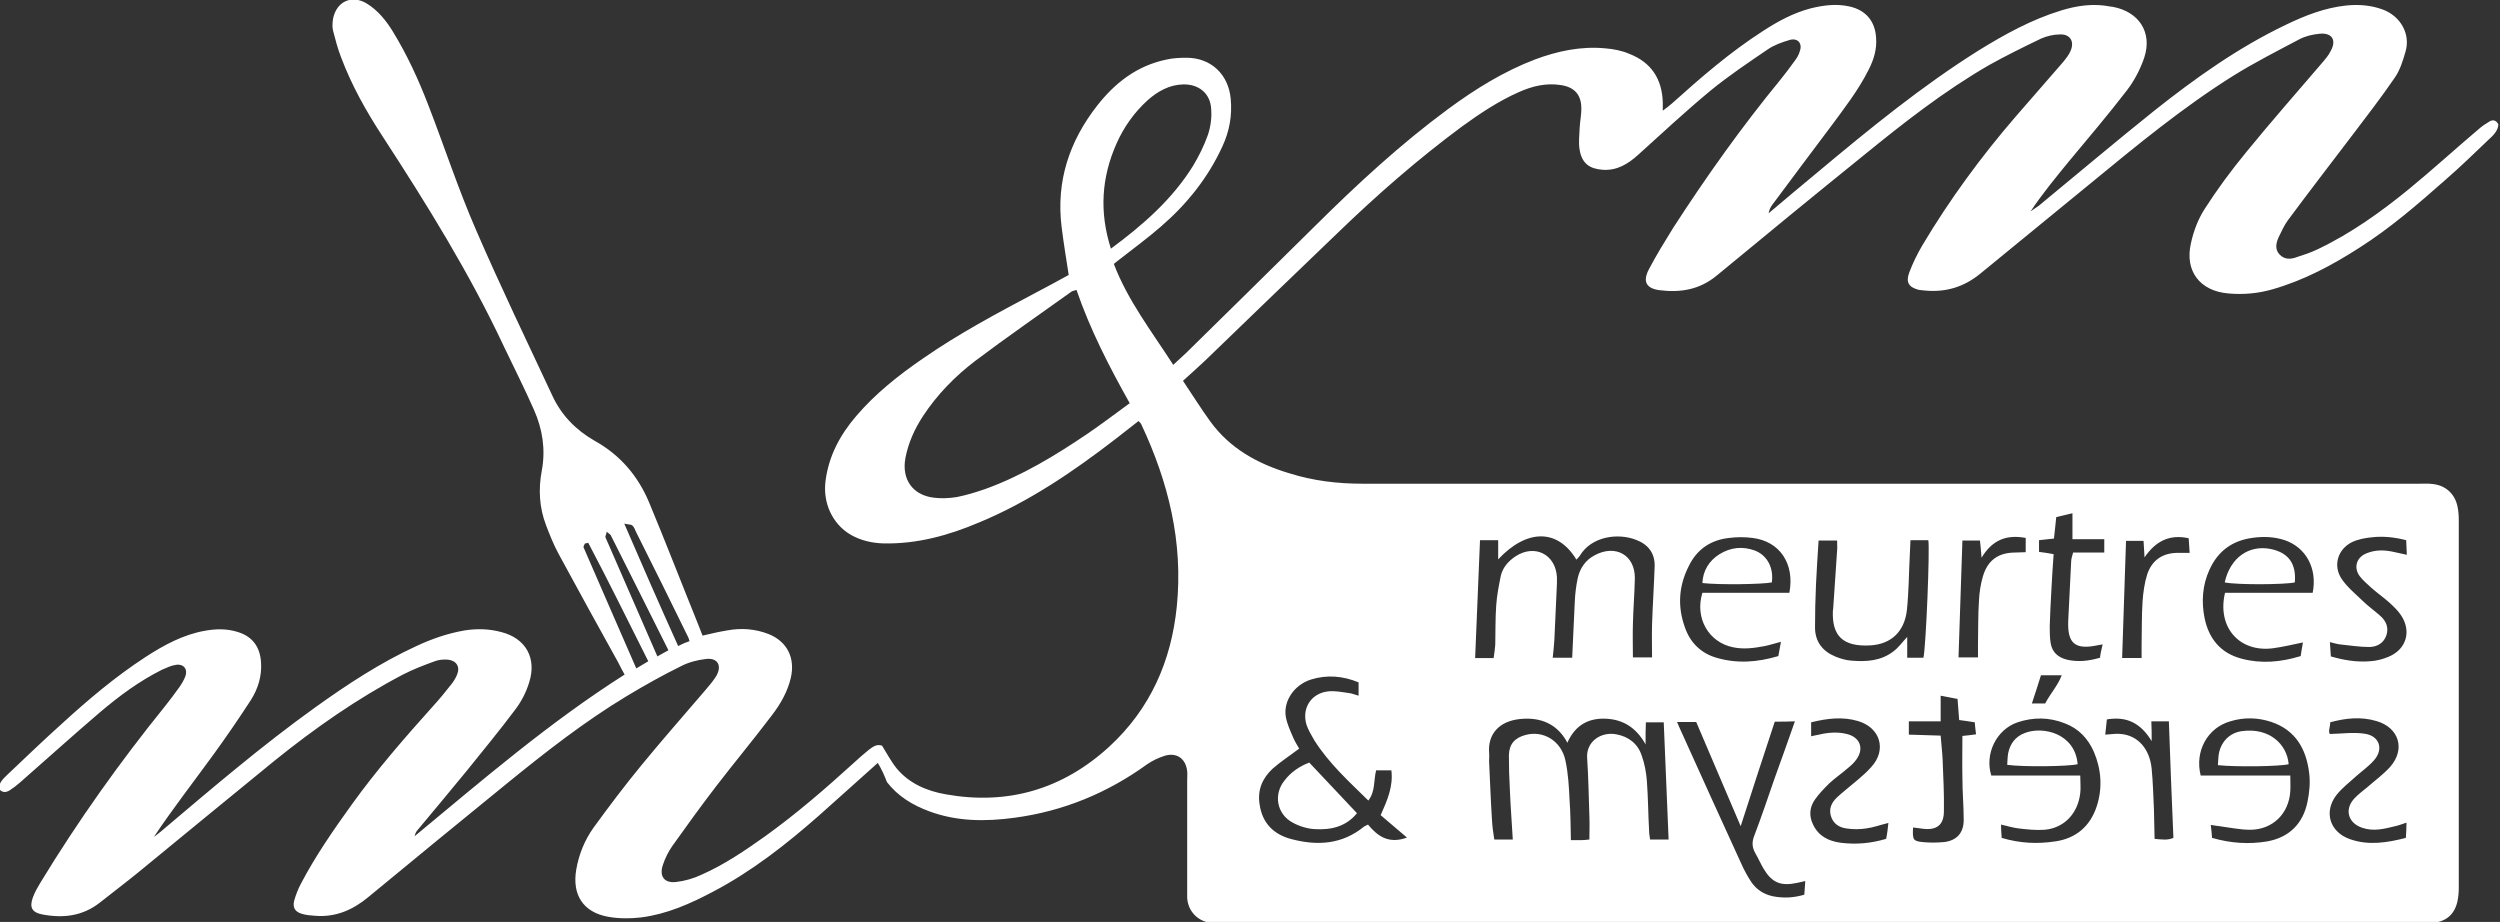 <?xml version="1.0" encoding="utf-8"?>
<!-- Generator: Adobe Illustrator 25.0.0, SVG Export Plug-In . SVG Version: 6.00 Build 0)  -->
<svg version="1.1" id="Calque_1" xmlns="http://www.w3.org/2000/svg" xmlns:xlink="http://www.w3.org/1999/xlink" x="0px" y="0px"
	 viewBox="0 0 770.1 284" style="enable-background:new 0 0 770.1 284;" xml:space="preserve">
<rect x="0" y="0" width="770.1" height="284" fill="#333333" stroke="none"/>
<style type="text/css">
	.st0{fill:#FFFFFF;}
</style>
<g>
	<path class="st0" d="M270.4,235c-6.2,5.5-12.1,10.9-18.1,16.2c-10.1,8.9-20.7,17.2-32.7,23.5c-7,3.7-14.2,6.9-22.1,7.9
		c-3.3,0.4-6.9,0.4-10.2-0.2c-7.7-1.4-11.1-6.8-9.8-14.5c0.8-4.7,2.6-9.1,5.3-12.9c4.8-6.6,9.7-13.1,14.8-19.3
		c6.4-7.8,13-15.3,19.5-22.9c1.2-1.4,2.5-2.9,3.5-4.5c1.9-3.2,0.5-5.8-3.2-5.3c-2.6,0.3-5.3,1-7.6,2.2c-5.7,2.8-11.2,5.9-16.7,9.2
		c-13.1,7.9-25.1,17.3-36.9,26.9c-14.3,11.6-28.5,23.3-42.7,35c-4.8,4-10.1,6.3-16.4,5.8c-1.4-0.1-2.8-0.2-4.1-0.6
		c-2.1-0.6-2.9-1.9-2.4-4c0.5-1.8,1.2-3.6,2.1-5.3c4.5-8.6,10-16.5,15.6-24.3c7.7-10.7,16.4-20.7,25.2-30.5c2-2.2,3.8-4.4,5.6-6.7
		c0.7-0.9,1.3-1.9,1.7-2.9c1-2.4-0.2-4.3-2.8-4.6c-1.4-0.1-2.8,0-4.1,0.5c-3.3,1.2-6.7,2.5-9.8,4.1c-14.1,7.4-27.1,16.5-39.5,26.5
		c-14.1,11.5-28.1,23-42.1,34.5c-3.8,3.1-7.8,6.1-11.7,9.2c-5.3,4.2-11.3,4.9-17.7,3.7c-3.2-0.6-4.1-2.1-3-5.2
		c0.6-1.7,1.5-3.2,2.4-4.7c11.5-18.9,24.3-36.9,38.2-54.1c1.6-2,3.1-4,4.6-6.1c0.7-1,1.4-2.2,1.8-3.3c0.8-2.2-0.6-3.9-2.9-3.5
		c-1.5,0.2-2.9,0.9-4.3,1.5c-7,3.5-13.2,8.1-19.1,13.1c-8.3,7.1-16.4,14.4-24.6,21.6c-1,0.9-2.2,1.8-3.3,2.5c-1,0.6-2.2,0.8-3.2-0.5
		c-0.1-1.9,1.3-3.1,2.5-4.3c5.6-5.3,11.2-10.7,17-15.9c8.1-7.4,16.4-14.4,25.6-20.4c5.7-3.7,11.6-6.9,18.3-8.1
		c3.4-0.6,6.8-0.7,10.2,0.4c4.5,1.4,6.8,4.6,7.1,9.3c0.3,4.2-0.9,8.1-3.1,11.6c-3.7,5.7-7.6,11.4-11.6,16.9
		c-6.1,8.4-12.5,16.6-18.3,25.3c0.8-0.6,1.5-1.1,2.2-1.7c15.5-13.1,30.9-26.3,47.5-38.2c9.9-7.1,20.1-13.8,31.2-18.9
		c4.7-2.2,9.6-3.9,14.8-4.8c3.8-0.6,7.6-0.5,11.3,0.5c7.5,1.9,11,8,8.6,15.5c-0.9,3-2.4,5.9-4.3,8.4c-4.8,6.4-9.9,12.6-14.9,18.8
		c-5,6.1-10,12.1-15.1,18.2c-0.5,0.5-0.8,1.2-1,2c20.9-17.3,41.4-35,64.7-49.8c-0.7-1.2-1.3-2.4-1.9-3.6
		c-6.2-11.2-12.4-22.4-18.5-33.7c-1.5-2.8-2.7-5.8-3.8-8.7c-2.1-5.5-2.4-11.1-1.3-16.9c1.2-6.5,0.2-12.7-2.4-18.6
		c-2.9-6.6-6.2-13.1-9.3-19.6c-10.6-22.6-23.7-43.7-37.3-64.6c-5.1-7.8-9.6-15.8-12.9-24.6c-1-2.6-1.7-5.3-2.4-8
		c-0.3-1.2-0.2-2.5,0-3.8c1.1-5.3,5.8-7.4,10.4-4.6c3.4,2.1,5.9,5.2,8,8.6c4.4,7.2,7.9,14.8,10.9,22.6c5,12.9,9.3,26.1,14.8,38.7
		c7.4,17.1,15.5,33.9,23.4,50.8c2.8,6.1,7.3,10.7,13.1,14c7.9,4.4,13.4,10.9,16.8,19.1c5.2,12.5,10.1,25.2,15.2,37.8
		c0.4,1,0.8,2.1,1.2,3.1c2.6-0.6,5.1-1.2,7.6-1.6c4.3-0.8,8.6-0.5,12.7,1.1c5.8,2.3,8.3,7.4,6.9,13.5c-1,4.3-3.2,8.1-5.8,11.5
		c-5.6,7.4-11.5,14.5-17.2,21.9c-4.6,6-9.1,12.2-13.5,18.4c-1.2,1.7-2.2,3.7-2.9,5.8c-1.2,3.5,0.4,5.7,4,5.3c2.7-0.3,5.5-1.1,8-2.3
		c7-3.1,13.3-7.4,19.5-11.8c9.6-6.9,18.5-14.6,27.3-22.6c1.5-1.4,3-2.7,4.6-4c1.2-0.9,2.4-1.9,4.1-1.3c1.5,2.4,2.8,4.9,4.5,7
		c3.9,4.7,9.4,7,15.2,8c19.1,3.4,36-1.6,50.3-14.7c12.6-11.6,19.1-26.3,20.8-43.2c2-19.8-2.6-38.3-10.9-56c-0.1-0.3-0.4-0.6-0.9-1.1
		c-2.3,1.8-4.6,3.6-6.9,5.4c-13.1,10.1-26.7,19.4-42.1,25.8c-9.4,4-19.1,6.7-29.5,6.5c-3.6-0.1-7.1-0.9-10.2-2.7
		c-5.6-3.3-8.6-9.8-7.7-16.6c1-7.7,4.5-14.2,9.5-20c5.9-6.9,13-12.5,20.4-17.6c11.1-7.7,22.9-14,34.8-20.3c3.5-1.8,6.9-3.7,10.2-5.5
		c-0.8-5.2-1.6-10-2.2-14.9c-1.7-14,2.4-26.3,11-37.3c5.5-7,12.2-12.2,21.1-14.1c2.1-0.5,4.3-0.6,6.4-0.6c7.5,0,12.9,5.1,13.6,12.6
		c0.5,5.2-0.4,10.1-2.6,14.8c-4.4,9.6-10.9,17.7-18.9,24.6c-3.9,3.4-8.1,6.5-12.2,9.7c-0.7,0.5-1.4,1.1-2.3,1.8
		c4.3,11.3,11.6,20.7,18.3,31.1c1.4-1.3,2.7-2.5,4-3.7c13.2-13,26.5-26,39.6-39c13-12.9,26.4-25.3,41.2-36.2
		c8.3-6.1,17-11.5,26.7-15.2c7-2.6,14.1-4.1,21.6-3.4c2.5,0.2,5.1,0.7,7.4,1.7c6.7,2.6,10.1,7.7,10.3,15c0,0.6,0,1.2,0,2.5
		c1.2-0.9,2-1.5,2.8-2.2c8.9-8,17.9-15.8,28-22.3c4.6-3,9.4-5.6,14.7-7c4-1,8-1.5,12-0.6c5,1.1,7.9,4.5,8.2,9.6
		c0.3,3.5-0.7,6.8-2.3,9.9c-3.2,6.4-7.6,12-11.8,17.7C557.9,47.1,551.9,55,546,63c-0.6,0.8-1,1.6-1.2,2.7
		c5.1-4.3,10.2-8.6,15.4-12.9c15.8-13.2,31.7-26.2,49.2-37.2c8.1-5,16.4-9.6,25.6-12.4c4.9-1.5,9.9-2.2,15-1.2
		c0.2,0.1,0.5,0,0.8,0.1c8.1,1.5,12.3,7.9,9.7,15.7c-1.2,3.5-3,7-5.3,10c-5.7,7.4-11.8,14.6-17.8,21.8c-4.1,5-8.2,10-11.9,15.5
		c0.8-0.6,1.7-1.1,2.5-1.7c11.9-9.8,23.6-19.7,35.6-29.3c12.6-10,25.8-19.4,40.4-26.4c6-2.9,12.1-5.3,18.7-6
		c3.9-0.4,7.6-0.1,11.2,1.2c5.5,2,8.7,7.5,7.1,13c-0.8,2.8-1.7,5.7-3.3,8c-4.1,6-8.5,11.7-12.9,17.5c-6.7,8.8-13.4,17.5-20,26.4
		c-1.2,1.6-2,3.5-2.9,5.3c-0.8,1.8-1.2,3.7,0.3,5.3c1.5,1.6,3.5,1.5,5.3,0.8c2.2-0.7,4.3-1.4,6.4-2.4c10.3-4.9,19.5-11.5,28.2-18.6
		c7.3-6,14.2-12.3,21.4-18.4c1-0.9,2.2-1.7,3.4-2.4c1-0.6,2-0.4,2.7,0.9c-0.1,2.1-1.7,3.5-3.1,4.8c-4.3,4.1-8.6,8.3-13.1,12.2
		c-8.5,7.5-17,14.9-26.6,21c-8.4,5.4-17,10-26.7,12.8c-4.5,1.3-9,1.7-13.6,1.3c-8.8-0.7-13.6-6.9-11.6-15.5
		c0.8-3.7,2.2-7.4,4.2-10.5c3.9-6.1,8.2-11.9,12.8-17.5c7.5-9.2,15.4-18.2,23.2-27.3c1.1-1.3,2.2-2.5,2.9-4c1.8-3.3,0.3-5.6-3.5-5.2
		c-2.1,0.2-4.3,0.7-6.2,1.7c-6.8,3.6-13.7,7.1-20.3,11.2c-15.5,9.7-29.7,21.4-43.8,33c-11.4,9.4-22.8,18.6-34.2,28
		c-5,4.1-10.6,5.8-17,5.2c-0.6-0.1-1.3-0.1-1.9-0.2c-3.1-0.8-4.1-2.3-3-5.3c1.1-2.9,2.5-5.8,4.1-8.5c8.4-14.1,18.1-27.3,28.8-39.7
		c4.9-5.7,9.9-11.3,14.7-16.9c0.8-1,1.6-2,2.1-3.2c1.3-2.9-0.1-5.2-3.2-5.1c-2,0-4.1,0.5-5.9,1.3c-5.4,2.6-10.7,5.2-15.9,8.1
		c-13.9,8-26.5,17.9-38.9,28c-15.1,12.2-30.1,24.5-45.1,36.9c-5.2,4.3-11.1,5.3-17.5,4.5c-4.1-0.5-5.4-2.6-3.4-6.4
		c2.3-4.4,4.9-8.6,7.5-12.8c10.2-15.8,21.1-31.1,33-45.6c1.5-1.9,3-3.8,4.4-5.8c0.7-0.9,1.3-1.9,1.6-3c0.9-2.4-0.6-4.2-3.1-3.5
		c-2.4,0.7-4.9,1.6-6.9,3c-6,4.1-12,8.1-17.6,12.7c-7.6,6.3-14.9,13.1-22.2,19.7c-3.1,2.8-6.5,4.9-10.9,4.6c-4.1-0.3-6.4-2-7.1-6.1
		c-0.4-2.2-0.1-4.5,0-6.8c0.1-2.2,0.6-4.3,0.5-6.4c-0.1-4-2.3-6.2-6.3-6.8c-4.5-0.7-8.8,0.3-13,2.2c-6.3,2.8-12,6.6-17.5,10.6
		c-13.5,10-26.1,21-38.2,32.7c-13.6,13.1-27.3,26.2-40.9,39.4c-2.2,2.1-4.5,4.1-6.8,6.2c2.9,4.3,5.5,8.5,8.4,12.5
		c6.1,8.4,14.7,13.1,24.4,16c7.3,2.3,14.8,3.2,22.5,3.2c108.5,0,217,0,325.5,0c1.4,0,2.8-0.1,4.2,0.1c3.9,0.4,6.8,3,7.6,6.9
		c0.3,1.4,0.4,2.8,0.4,4.2c0,37.7,0,75.4,0,113.2c0,1.4-0.1,2.8-0.4,4.2c-0.9,4.2-3.7,6.5-8.1,6.7c-0.9,0-1.8,0-2.7,0
		c-123.2,0-246.4,0-369.7,0c-1,0-2,0-3,0c-4.3-0.2-7.6-3.5-7.8-7.8c0-0.9,0-1.8,0-2.7c0-11.2,0-22.4,0-33.5c0-0.9,0.1-1.8,0-2.7
		c-0.4-3.9-3.2-5.9-6.9-4.8c-1.9,0.6-3.8,1.5-5.4,2.6c-12.3,8.9-25.9,14.5-40.9,16.5c-8.9,1.2-17.7,1.2-26.3-2
		c-5.1-1.9-9.6-4.6-13-9C272.5,239,271.6,237,270.4,235z M331.6,89.3c-0.8,0.3-1.2,0.3-1.5,0.5c-9.9,7.1-19.9,14-29.6,21.3
		c-6.3,4.8-11.8,10.4-16.2,17.1c-2.6,4-4.5,8.2-5.4,12.9c-1.2,6.5,2.2,11.4,8.7,12.2c2.3,0.3,4.8,0.2,7.2-0.2c3-0.6,5.9-1.5,8.8-2.5
		c11.3-4.1,21.5-10.3,31.4-17c4.4-3,8.6-6.2,13-9.4C341.6,112.8,335.8,101.5,331.6,89.3z M342.2,76.6c10-7.4,18.9-15.2,25.3-25.5
		c1.8-3,3.4-6.2,4.6-9.6c0.8-2.4,1.2-5.2,1-7.8c-0.2-4.9-3.8-7.8-8.6-7.7c-4.3,0.1-7.8,2.1-10.9,4.8c-4.2,3.8-7.4,8.3-9.7,13.5
		C339.3,54.7,338.6,65.3,342.2,76.6z M455.9,166.4c-0.5,12.3-1,24.2-1.5,36.3c1.9,0,3.6,0,5.7,0c0.2-1.4,0.4-2.7,0.5-4.1
		c0.1-4.1,0-8.1,0.3-12.2c0.2-3,0.8-6,1.4-9c0.6-2.6,2.3-4.5,4.5-6c5.9-3.9,12.4-0.7,12.8,6.4c0,0.6,0,1.3,0,1.9
		c-0.3,5.8-0.5,11.7-0.8,17.5c-0.1,1.7-0.3,3.5-0.5,5.4c2.2,0,4,0,6,0c0.3-5.9,0.5-11.6,0.8-17.3c0.1-2.4,0.4-4.8,0.9-7.2
		c0.7-3.1,2.4-5.6,5.3-7.1c6.4-3.4,12.4,0,12.3,7.2c-0.1,4.7-0.5,9.4-0.6,14.1c-0.1,3.4,0,6.8,0,10.2c1.9,0,3.7,0,5.9,0
		c0-3.6-0.1-6.9,0-10.2c0.2-6,0.6-11.9,0.8-17.9c0.1-4-2-6.7-5.7-8.1c-5.6-2.2-13.7-1.1-17.3,4.8c-0.3,0.5-0.7,0.8-1.1,1.3
		c-5.7-9.5-15.2-9.6-24.1-0.1c0-2.2,0-4.1,0-5.9C459.4,166.4,457.8,166.4,455.9,166.4z M506.9,229.3c-2.9-5.2-6.9-7.6-12-7.9
		c-5.4-0.3-9.6,1.8-12.1,7.4c-0.4-0.8-0.6-1.1-0.8-1.4c-3.3-5-8.3-6.5-13.9-5.9c-6.3,0.7-9.8,4.6-9.4,10.3c0.1,0.9,0,1.8,0,2.7
		c0.3,6.1,0.5,12.2,0.9,18.2c0.1,2,0.4,3.9,0.7,5.9c2,0,3.8,0,5.7,0c-0.3-5.3-0.7-10.3-0.9-15.3c-0.2-3.5-0.3-7.1-0.3-10.7
		c0.1-3.4,1.8-5.3,5.1-6.2c5.5-1.5,11,1.8,12.3,7.8c0.9,4.1,1.1,8.3,1.3,12.4c0.3,4,0.3,8,0.4,12.2c1.3,0,2.2,0,3.1,0
		s1.7-0.1,2.6-0.2c0-2.5,0.1-4.8,0-7c-0.2-6.1-0.3-12.2-0.7-18.2c-0.3-5,4.3-8.1,9-7.2c3.8,0.7,6.6,2.9,7.8,6.5
		c0.9,2.5,1.4,5.2,1.6,7.8c0.4,5.2,0.4,10.4,0.7,15.6c0,0.8,0.2,1.7,0.3,2.5c2.1,0,3.9,0,5.7,0c-0.5-12.2-1-24.2-1.5-36.1
		c-2.1,0-3.8,0-5.5,0C506.9,224.5,506.9,226.4,506.9,229.3z M421.5,246.6c-6-5.9-12.1-11.4-16.6-18.5c-0.9-1.5-1.8-3.1-2.4-4.7
		c-1.6-5,1.2-9.7,6.4-10.4c2.2-0.3,4.5,0.2,6.7,0.5c0.9,0.1,1.8,0.5,2.9,0.8c0-1.5,0-2.8,0-4.1c-4.8-2-9.7-2.4-14.6-0.9
		c-5.2,1.6-8.7,6.7-7.8,11.6c0.4,2.2,1.4,4.3,2.3,6.4c0.5,1.2,1.3,2.4,1.8,3.3c-2.9,2.2-5.7,4-8.2,6.2c-3.1,2.9-4.7,6.5-4,10.9
		c0.8,5.9,4.4,9.4,9.9,10.8c8,2.1,15.6,1.6,22.3-3.9c0.3-0.2,0.7-0.3,1.2-0.6c2.9,3.5,6.3,6.1,12,4c-2.9-2.5-5.6-4.8-8.1-6.9
		c2.1-4.7,3.9-8.9,3.3-13.8c-1.7,0-3.1,0-4.7,0C423.1,240.4,423.7,243.8,421.5,246.6z M546.7,222.3c-3.5,10.6-6.9,21-10.5,32.2
		c-4.8-11.3-9.3-21.8-13.7-32.1c-2.1,0-3.9,0-5.9,0c0.6,1.4,1,2.4,1.5,3.4c6.1,13.5,12.2,27,18.4,40.5c0.8,1.8,1.8,3.6,2.9,5.3
		c1.6,2.4,3.9,3.9,6.8,4.5c3.1,0.6,6.2,0.5,9.6-0.5c0.1-1.4,0.2-2.7,0.3-4.2c-1.2,0.3-1.9,0.4-2.7,0.6c-4.9,1-7.6-0.1-10.2-4.5
		c-0.9-1.5-1.6-3.2-2.5-4.7c-1-1.8-1.1-3.4-0.3-5.4c2.2-5.8,4.2-11.7,6.2-17.5c2.1-5.8,4.2-11.7,6.3-17.7
		C550.8,222.3,548.9,222.3,546.7,222.3z M588.5,166.4c-0.1,1.7-0.1,3-0.2,4.4c-0.3,5.7-0.3,11.4-0.9,17.1
		c-0.7,6.5-4.7,10.5-11.2,10.9c-8.6,0.5-11.9-3-11.6-10.6c0-0.3,0.1-0.5,0.1-0.8c0.4-5.9,0.8-11.9,1.2-17.8c0.1-1,0-2,0-3.1
		c-2,0-3.9,0-5.7,0c-0.3,4.7-0.6,9.1-0.8,13.5s-0.3,8.9-0.3,13.3c0,4.4,2.4,7.4,6.4,9c1.5,0.6,3.2,1.1,4.8,1.2
		c4.6,0.4,9.2,0.1,13-2.9c1.5-1.1,2.6-2.7,4.2-4.4c0,2.3,0,4.3,0,6.4c1.9,0,3.5,0,5,0c0.8-3.7,2-33.7,1.5-36.2
		C592.4,166.4,590.8,166.4,588.5,166.4z M616.6,258.1c5.7,1.7,11,1.9,16.4,1.1c6.5-0.9,10.9-4.7,12.9-10.9
		c1.8-5.6,1.4-11.3-0.9-16.7c-1.8-4.1-4.7-7.2-9-8.8c-4.8-1.9-9.7-1.9-14.5-0.3c-6.5,2.2-10.2,9.7-8.1,16.4c4.5,0,9.1,0,13.6,0
		s9,0,13.8,0c0,2.1,0.2,3.8,0,5.4c-0.7,6.3-5,10.8-11,11.3c-2.6,0.2-5.3-0.1-7.9-0.4c-1.7-0.2-3.4-0.7-5.5-1.2
		C616.4,255.5,616.5,256.7,616.6,258.1z M681.4,258.1c5.9,1.7,11.4,2,16.9,1.1c6.8-1.2,11.1-5.4,12.5-12.2c0.6-2.9,0.9-6.1,0.5-9
		c-0.9-7.3-4.2-13.1-11.6-15.6c-4.2-1.4-8.5-1.5-12.7-0.2c-7,2-11,9.2-9.1,16.7c9,0,18.1,0,27.6,0c0,1.8,0.1,3.3,0,4.8
		c-0.4,6.9-5.4,11.9-12.4,11.9c-3.1,0-6.3-0.7-9.4-1.1c-0.8-0.1-1.6-0.2-2.7-0.4C681.2,255.6,681.3,256.7,681.4,258.1z M712.4,182.6
		c1.5-7.5-2.1-14-8.6-16.2c-3.3-1.1-6.7-1.2-10.1-0.7c-6.2,0.9-10.5,4.1-13.1,9.8c-2.2,4.8-2.5,9.9-1.5,14.9
		c1.3,6.3,4.9,10.8,11.4,12.5c6,1.6,12,1.1,18.2-0.8c0.2-1.3,0.4-2.6,0.7-4.2c-3.4,0.7-6.3,1.4-9.3,1.8
		c-10.4,1.3-17.2-6.6-14.7-17.1C694.3,182.6,703.3,182.6,712.4,182.6z M551.2,182.6c1.7-9-3-15.9-11.4-16.9c-2.3-0.3-4.8-0.3-7.1,0
		c-5.7,0.6-10,3.5-12.5,8.7c-3.1,6.1-3.5,12.4-1.2,18.8c1.6,4.7,4.9,8,9.7,9.4c6.4,1.9,12.7,1.4,19.1-0.5c0.3-1.5,0.5-2.8,0.8-4.4
		c-2,0.5-3.4,1-4.9,1.3c-3.2,0.6-6.4,1.1-9.8,0.4c-7.5-1.5-11.9-8.9-9.5-16.8C533.1,182.6,542.1,182.6,551.2,182.6z M589.3,254.9
		c-0.2,3.8,0,4.2,3,4.5c2.1,0.2,4.3,0.2,6.4,0c4-0.4,6.2-2.8,6.2-6.8c0-4.3-0.4-8.6-0.4-12.9c-0.1-4.3,0-8.5,0-13
		c1.3-0.1,2.6-0.3,4.2-0.5c-0.2-1.4-0.3-2.6-0.4-3.7c-1.8-0.3-3.3-0.5-4.8-0.7c-0.2-2.3-0.3-4.3-0.5-6.5c-1.7-0.3-3.2-0.6-5.2-1
		c0,2.8,0,5.2,0,7.9c-3.5,0-6.6,0-9.8,0c0,1.6,0,2.7,0,4.1c3.4,0.1,6.6,0.2,9.8,0.3c0.2,2.8,0.5,5,0.6,7.3c0.2,5.3,0.5,10.7,0.4,16
		c0,4.2-2.2,5.9-6.4,5.4C591.5,255.2,590.4,255,589.3,254.9z M741.3,253.4c-1.5,0.5-2.5,0.9-3.5,1.1c-3.3,0.8-6.6,1.7-10.1,0.5
		c-4.3-1.4-5.6-5.5-2.6-8.9c1.2-1.3,2.6-2.4,4-3.5c2.4-2.1,5-4,7.1-6.3c4.9-5.5,2.8-12.2-4.2-14.2c-4.7-1.4-9.5-0.9-14.2,0.4
		c0,1.5-0.7,2.8-0.1,3.6c3.8-0.1,7.3-0.6,10.6-0.1c4.7,0.6,6.1,4.8,2.9,8.3c-1.6,1.8-3.6,3.2-5.4,4.8c-2.1,1.9-4.3,3.6-6,5.7
		c-4.1,5.2-2.2,11.5,4.1,13.7c5.7,2,11.4,1.1,17.2-0.4C741.2,256.5,741.3,255.1,741.3,253.4z M741.2,166.4c-3.5-0.9-7-1.3-10.5-0.9
		c-2.1,0.2-4.3,0.6-6.2,1.5c-4.4,2.2-5.9,7.2-3.2,11.3c1.7,2.5,4.1,4.5,6.3,6.6c1.7,1.7,3.7,3.1,5.5,4.7c1.9,1.6,2.8,3.7,2,6.1
		c-0.8,2.4-2.9,3.6-5.3,3.6c-3,0-6-0.5-9-0.8c-0.9-0.1-1.8-0.4-3.1-0.7c0.1,1.8,0.2,3.1,0.3,4.4c4.1,1.2,8,1.8,11.9,1.5
		c2-0.1,4-0.6,5.9-1.4c5.5-2.3,7.1-7.9,3.8-12.8c-1-1.5-2.3-2.7-3.6-3.9c-1.8-1.6-3.8-3-5.6-4.6c-1.2-1.1-2.5-2.2-3.5-3.5
		c-2-2.7-1-5.9,2.2-7.1c2.7-1.1,5.5-1,8.2-0.4c1.3,0.3,2.6,0.6,4.1,0.9C741.3,169.1,741.3,167.9,741.2,166.4z M581.7,253.5
		c-2.5,0.6-4.6,1.4-6.9,1.7c-2,0.3-4,0.3-6,0c-2.3-0.3-4.1-1.5-4.8-3.8s0.2-4.2,1.9-5.8c0.7-0.7,1.5-1.3,2.3-2
		c2.8-2.4,5.8-4.6,8.2-7.3c4.9-5.3,2.8-12.2-4.1-14.2c-4.7-1.4-9.5-0.8-14.4,0.4c0,1.5,0,2.8,0,4.3c1-0.2,1.7-0.4,2.4-0.5
		c2.9-0.7,5.8-0.9,8.6-0.2c4.1,1,5.4,4.5,2.9,7.9c-0.7,1-1.7,1.9-2.7,2.7c-1.8,1.6-3.8,2.9-5.6,4.6c-1.6,1.6-3.2,3.2-4.5,5.1
		c-1.6,2.3-1.8,5-0.5,7.6c1.7,3.6,4.8,5.1,8.5,5.6c4.7,0.6,9.3,0.2,14-1.2C581.4,256.6,581.5,255.2,581.7,253.5z M647.7,198.5
		c-1,0.2-1.4,0.2-1.7,0.3c-6.8,1.4-9.2-0.6-8.9-7.6c0.3-6.1,0.6-12.1,0.9-18.2c0-0.8,0.3-1.7,0.6-2.8c3.3,0,6.4,0,9.6,0
		c0-1.4,0-2.5,0-4.1c-3.3,0-6.4,0-9.8,0c0-2.9,0-5.4,0-8c-2,0.5-3.5,0.8-5,1.2c-0.2,2.4-0.5,4.5-0.7,6.6c-1.7,0.2-3.1,0.3-4.6,0.5
		c0,1.3,0,2.4,0,3.6c1.6,0.2,2.9,0.4,4.5,0.7c-0.3,3.9-0.5,7.5-0.7,11.2s-0.4,7.3-0.5,11c0,1.8,0,3.5,0.3,5.3c0.5,2.8,2.3,4.3,5,5
		c3.4,0.8,6.8,0.4,10.2-0.6C647,201.4,647.3,200.2,647.7,198.5z M659.7,202.7c0-1.7,0-2.9,0-4.2c0.1-4.4,0-8.9,0.3-13.3
		c0.2-2.8,0.6-5.6,1.4-8.2c1.5-4.5,4.8-6.7,9.5-6.7c1.1,0,2.2,0,3.6,0c-0.1-1.7-0.2-3.1-0.3-4.5c-5.9-1.3-10.2,0.9-13.6,5.9
		c-0.1-2.2-0.2-3.6-0.3-5.1c-1.9,0-3.6,0-5.4,0c-0.4,12.2-0.8,24-1.2,36.1C655.7,202.7,657.4,202.7,659.7,202.7z M624,165.7
		c-5.9-1.1-10.3,0.6-13.6,6.1c-0.2-2.3-0.3-3.8-0.5-5.3c-1.9,0-3.6,0-5.4,0c-0.4,12.2-0.8,24-1.2,36c2.1,0,3.9,0,6,0
		c0-1.6,0-2.8,0-4.1c0.1-4.4,0-8.9,0.3-13.3c0.1-2.5,0.5-5.1,1.2-7.5c1.5-5.1,4.8-7.4,10.1-7.4c1,0,2-0.1,3.1-0.1
		C624,168.6,624,167.4,624,165.7z M662.8,228.3c-3.4-5.6-7.7-7.7-13.8-6.7c-0.2,1.6-0.3,3.1-0.5,4.7c1.9-0.1,3.4-0.4,4.9-0.2
		c5.2,0.5,8.8,4.6,9.4,10.7c0.4,4.1,0.5,8.3,0.7,12.5c0.1,3,0.1,6,0.2,9.1c2.2,0.2,4,0.5,5.8-0.3c-0.5-12-1-23.9-1.4-35.9
		c-1.8,0-3.5,0-5.4,0C662.8,224.3,662.8,225.9,662.8,228.3z M181.2,167.2c-0.3,0.1-0.7,0.2-1,0.2c-0.2,0.4-0.6,1-0.4,1.3
		c5.3,12.3,10.7,24.5,16.2,37.2c1.5-0.9,2.5-1.5,3.7-2.2C193.4,191.2,187.5,179.1,181.2,167.2z M212.4,197.5
		c-0.2-0.7-0.3-1.1-0.5-1.4c-5.3-10.8-10.6-21.6-16-32.3c-0.3-0.7-0.6-1.5-1.1-1.9c-0.4-0.4-1.2-0.3-2.5-0.6
		c5.6,13,11,25.3,16.6,37.7C210.3,198.3,211.2,197.9,212.4,197.5z M186.9,163.8c-0.2,1-0.5,1.4-0.4,1.7c5.3,12.2,10.6,24.3,16,36.7
		c1.3-0.7,2.2-1.2,3.4-1.9c-5.9-11.9-11.8-23.5-17.6-35.1C188.2,164.7,187.7,164.5,186.9,163.8z M630,216.7c1.6-3.1,3.9-5.5,5.1-8.7
		c-2.3,0-4.3,0-6.4,0c-0.9,2.9-1.8,5.7-2.8,8.7C627.4,216.7,628.5,216.7,630,216.7z"/>
	<path class="st0" d="M403.3,234.9c4.9,5.2,9.8,10.4,14.7,15.6c-3.4,4.2-8.1,5.2-13,4.9c-2.3-0.1-4.8-0.9-6.8-2
		c-4.9-2.6-6-8.7-2.5-13C397.6,237.9,400.2,236.1,403.3,234.9z"/>
	<path class="st0" d="M618.3,235.6c0.1-1.4,0.1-2.5,0.3-3.6c0.6-2.9,2.2-5.1,5.1-6.2c5.6-2.2,15.5,0.1,16.3,9.6
		C637.4,236.1,623.3,236.3,618.3,235.6z"/>
	<path class="st0" d="M683.2,235.7c0.1-1.1,0.1-2,0.2-2.9c0.5-4.1,3.3-7.1,7.3-7.6c8.4-1.1,13.8,4.1,14.3,10.2
		C702.4,236.1,688.8,236.3,683.2,235.7z"/>
	<path class="st0" d="M685.3,179.4c1.7-7.6,7.4-11.6,14.1-10.3c5.5,1.1,8,4.5,7.5,10.3C704,180.1,688.9,180.2,685.3,179.4z"/>
	<path class="st0" d="M545.8,179.4c-2.8,0.6-16.3,0.8-21.4,0.2c0.2-3.9,2.1-6.9,5.3-8.9c3.4-2.1,7.1-2.5,10.9-1.1
		C544.4,171.1,546.4,174.9,545.8,179.4z"/>
</g>
</svg>
